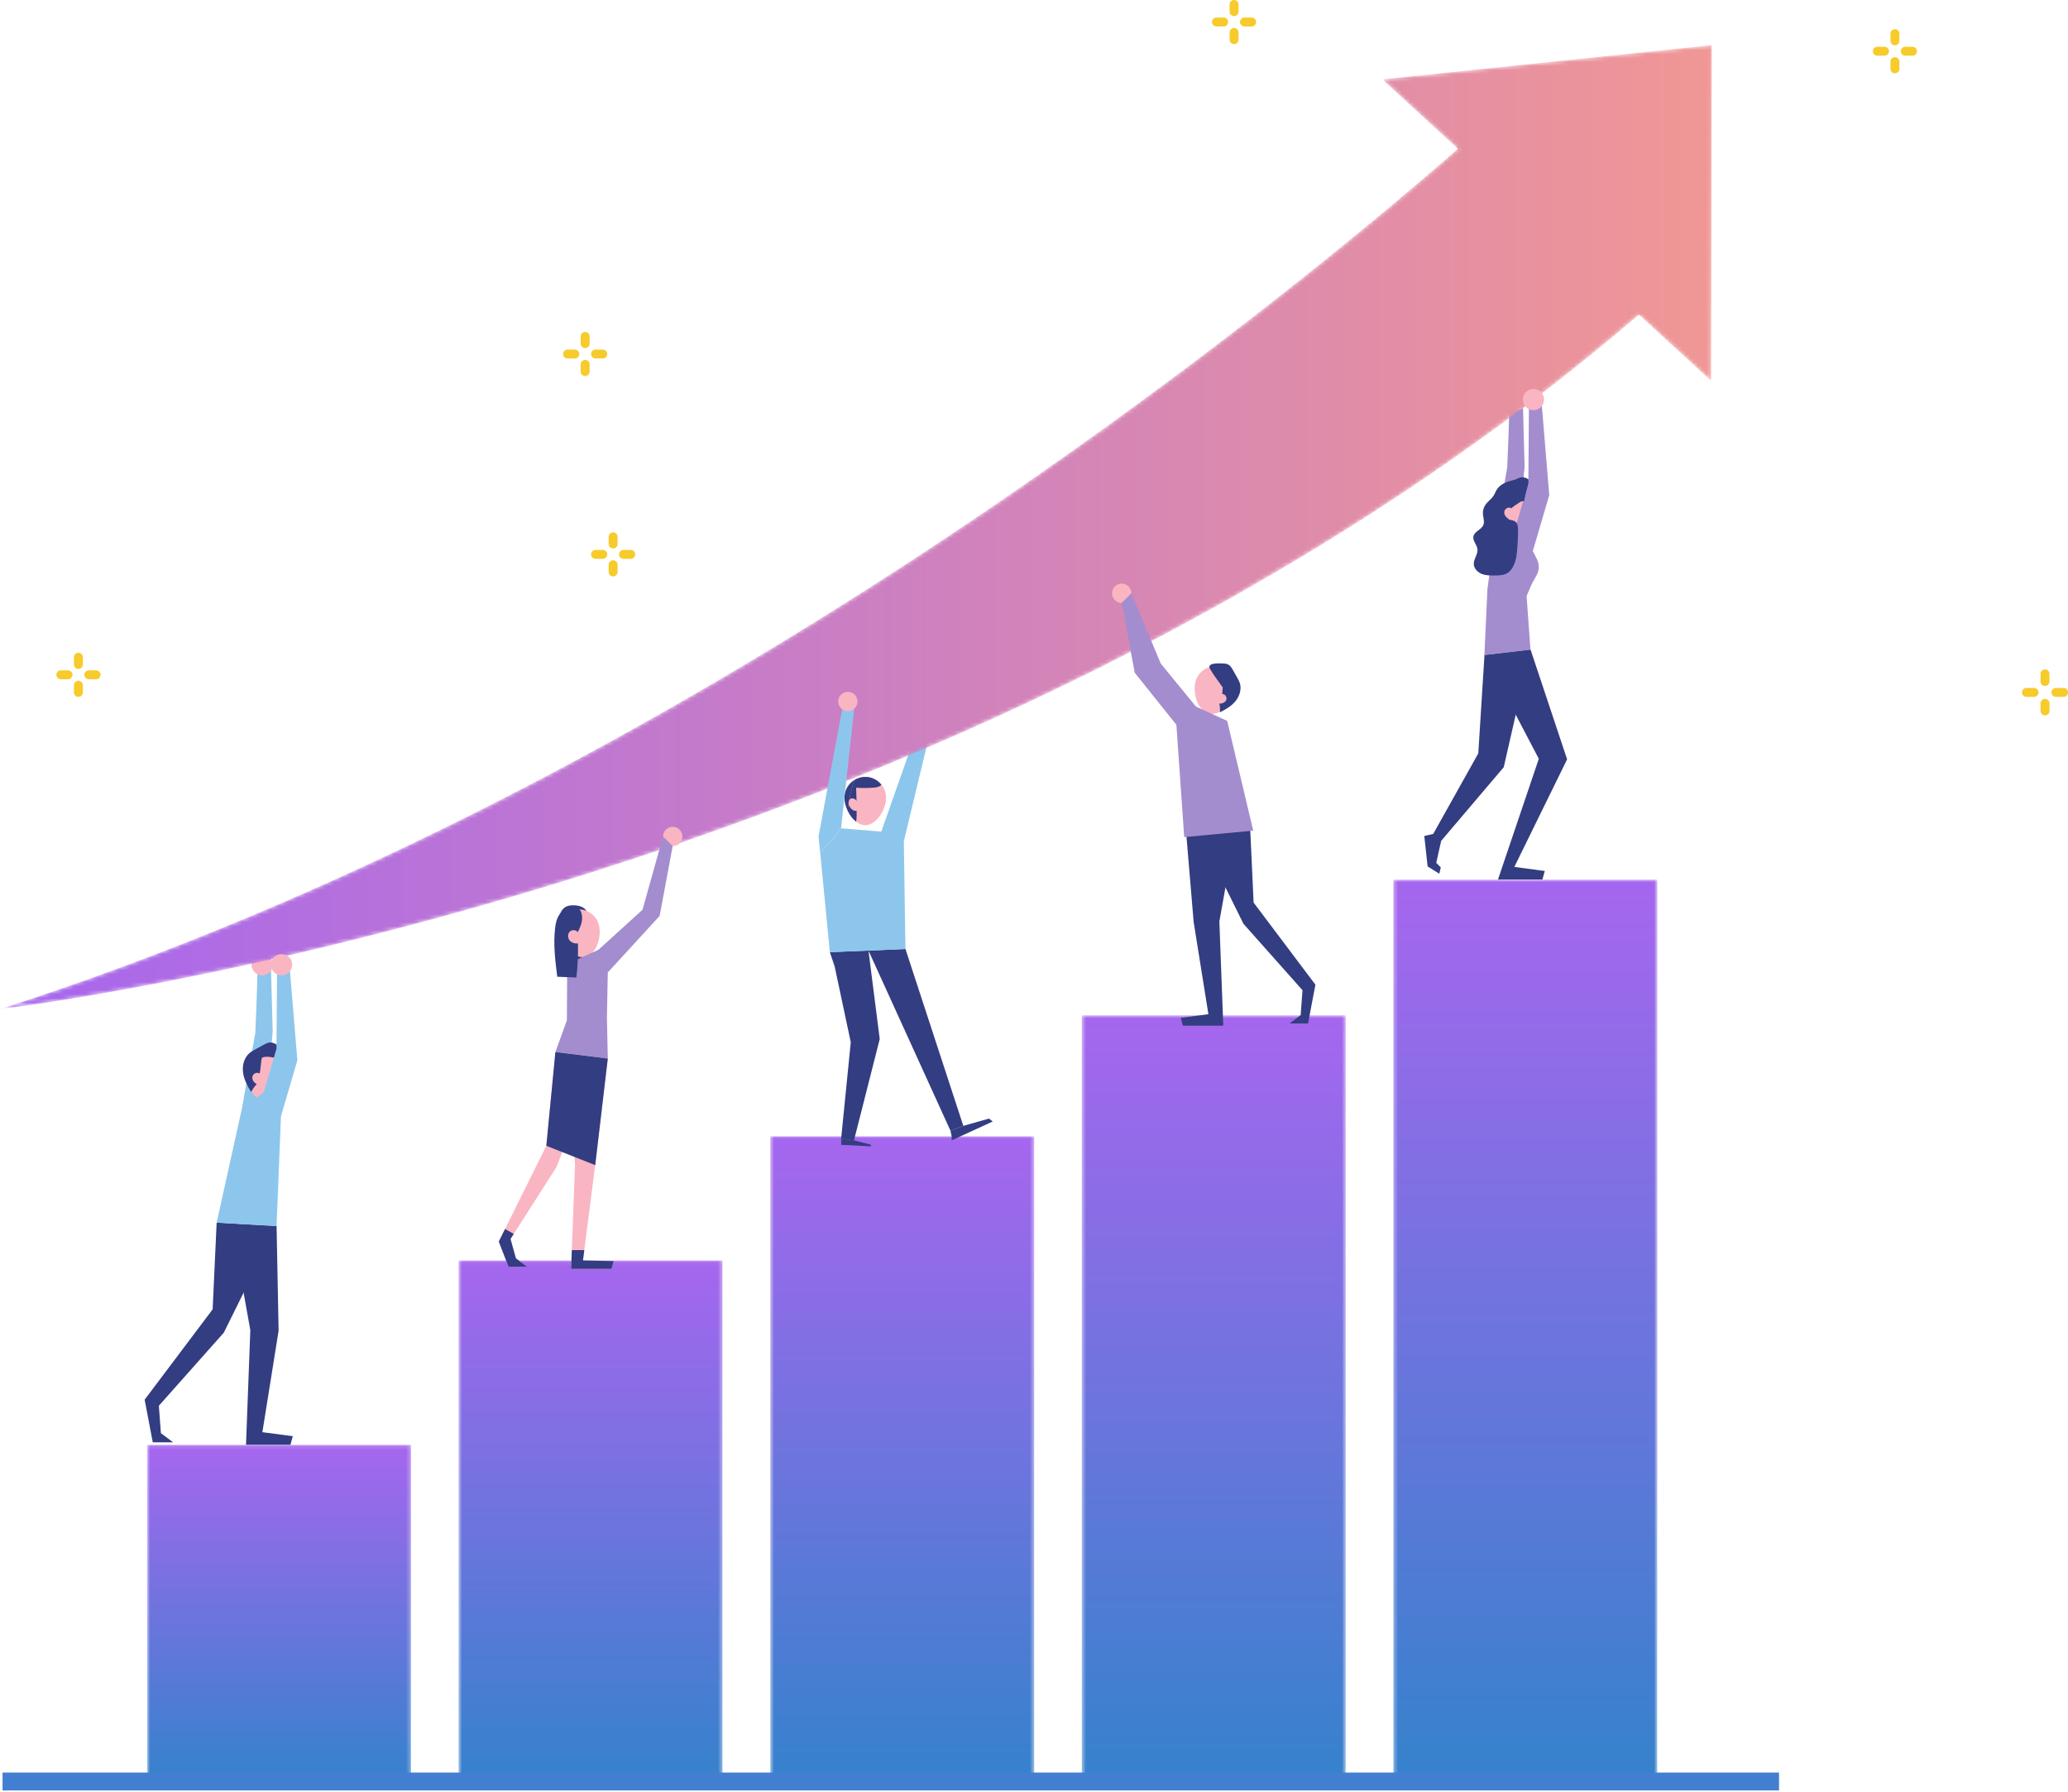 <svg xmlns="http://www.w3.org/2000/svg" width="517" height="448" viewBox="0 0 517 448" fill="none"><mask id="mask0_1905_2717" style="mask-type:luminance" maskUnits="userSpaceOnUse" x="36" y="361" width="67" height="85"><path d="M102.743 445.314H36.759V361.148H102.743V445.314Z" fill="white"></path></mask><g mask="url(#mask0_1905_2717)"><path d="M102.743 445.314H36.759V361.148H102.743V445.314Z" fill="url(#paint0_linear_1905_2717)"></path></g><mask id="mask1_1905_2717" style="mask-type:luminance" maskUnits="userSpaceOnUse" x="114" y="315" width="67" height="131"><path d="M180.621 445.314H114.635V315.055H180.621V445.314Z" fill="white"></path></mask><g mask="url(#mask1_1905_2717)"><path d="M180.621 445.314H114.635V315.055H180.621V445.314Z" fill="url(#paint1_linear_1905_2717)"></path></g><mask id="mask2_1905_2717" style="mask-type:luminance" maskUnits="userSpaceOnUse" x="192" y="284" width="67" height="162"><path d="M258.549 445.314H192.563V284.018H258.549V445.314Z" fill="white"></path></mask><g mask="url(#mask2_1905_2717)"><path d="M258.549 445.314H192.563V284.018H258.549V445.314Z" fill="url(#paint2_linear_1905_2717)"></path></g><mask id="mask3_1905_2717" style="mask-type:luminance" maskUnits="userSpaceOnUse" x="270" y="253" width="67" height="193"><path d="M336.434 445.314H270.448V253.776H336.434V445.314Z" fill="white"></path></mask><g mask="url(#mask3_1905_2717)"><path d="M336.434 445.314H270.448V253.776H336.434V445.314Z" fill="url(#paint3_linear_1905_2717)"></path></g><mask id="mask4_1905_2717" style="mask-type:luminance" maskUnits="userSpaceOnUse" x="348" y="219" width="67" height="227"><path d="M414.328 445.314H348.344V219.866H414.328V445.314Z" fill="white"></path></mask><g mask="url(#mask4_1905_2717)"><path d="M414.328 445.314H348.344V219.866H414.328V445.314Z" fill="url(#paint4_linear_1905_2717)"></path></g><path d="M64.309 242.21C64.512 242.713 63.833 258.137 63.833 258.137L60.442 277.311L66.335 277.409L68.173 257.895L67.738 241.799L64.309 242.21Z" fill="#8DC6EC"></path><path d="M68.19 241.138C68.19 242.604 67.002 243.792 65.536 243.792C64.071 243.792 62.883 242.604 62.883 241.138C62.883 239.673 64.071 238.485 65.536 238.485C67.002 238.485 68.19 239.673 68.19 241.138Z" fill="#FAB5C2"></path><path d="M208.674 241.621L212.692 260.516L210.282 284.638L213.499 285.038L219.932 259.712L217.117 237.601L207.468 238.003L208.674 241.621Z" fill="#333D81"></path><path d="M226.362 237.207L217.117 237.609L237.618 282.636L240.835 281.43L226.362 237.207Z" fill="#333D81"></path><path d="M233.598 178.516L230.784 178.111L220.33 207.862L210.281 207.058L210.303 206.855C208.706 209.368 207.109 210.967 205.512 212.564L204.991 212.562L207.466 238.013L226.361 237.209L225.959 210.274L233.598 178.516Z" fill="#8DC6EC"></path><path d="M216.31 194.191C215.302 194.191 214.368 194.491 213.571 194.986C212.736 197.687 212.108 200.287 211.909 202.63C212.829 204.582 214.449 206.251 216.31 206.251C219.187 206.251 221.519 202.275 221.519 199.398C221.519 196.523 219.187 194.191 216.31 194.191Z" fill="#FAB5C2"></path><path d="M211.111 199.4C211.111 200.416 211.413 201.564 211.918 202.632C212.116 200.289 212.744 197.689 213.58 194.988C212.103 195.908 211.111 197.532 211.111 199.4Z" fill="#FAB5C2"></path><path d="M233.602 177.311C233.602 178.643 232.521 179.724 231.19 179.724C229.856 179.724 228.777 178.643 228.777 177.311C228.777 175.978 229.856 174.897 231.19 174.897C232.521 174.897 233.602 175.978 233.602 177.311Z" fill="#FAB5C2"></path><path d="M216.312 194.19C215.304 194.19 214.371 194.49 213.573 194.986C212.736 197.693 212.106 200.297 211.909 202.645C212.423 203.726 213.156 204.718 214.024 205.386C214.136 204.836 214.152 204.267 214.159 203.704C214.181 201.437 214.138 199.169 214.029 196.904C215.472 197.007 216.926 196.996 218.367 196.873C218.957 196.873 219.825 196.708 220.257 196.272L220.353 196.147C219.397 194.961 217.954 194.19 216.312 194.19Z" fill="#333D81"></path><path d="M211.111 199.398C211.111 200.418 211.406 201.576 211.915 202.646C212.112 200.298 212.742 197.693 213.58 194.986C212.103 195.906 211.111 197.53 211.111 199.398Z" fill="#333D81"></path><path d="M212.156 200.377L212.153 200.788C212.198 200.525 212.243 200.259 212.296 199.991L212.156 200.377Z" fill="#FAB5C2"></path><path d="M212.911 199.558L212.605 199.656L212.296 199.991C212.243 200.259 212.198 200.525 212.153 200.789C212.198 201.445 212.587 202.073 213.152 202.435C213.344 202.556 213.561 202.654 213.788 202.681C214.014 202.71 214.26 202.658 214.436 202.511C215.086 201.973 214.541 200.635 214.126 200.114C213.835 199.748 213.373 199.493 212.911 199.558Z" fill="#FAB5C2"></path><path d="M237.931 284.154V285.038L248.186 280.325L247.254 279.599L240.835 281.422L237.618 282.628L237.931 284.154Z" fill="#333D81"></path><path d="M213.496 285.047L217.715 286.129V286.544L210.313 286.153L210.279 284.648L213.496 285.047Z" fill="#333D81"></path><path d="M377.286 100.929C377.492 101.434 376.808 116.855 376.808 116.855L373.42 136.032L379.312 136.13L381.149 116.616L380.715 100.52L377.286 100.929Z" fill="#A38DCE"></path><path d="M371.124 163.734L384.703 189.667L374.495 219.845H385.601L386.195 217.709L378.585 216.695L391.777 189.801L382.643 162.394L371.124 163.734Z" fill="#333D81"></path><path d="M381.881 99.863C381.881 101.328 380.693 102.517 379.228 102.517C377.763 102.517 376.574 101.328 376.574 99.863C376.574 98.398 377.763 97.209 379.228 97.209C380.693 97.209 381.881 98.398 381.881 99.863Z" fill="#FAB5C2"></path><path d="M369.574 188.309L371.122 163.734L382.641 162.394L375.931 191.778L360.291 210.184L359.062 215.681L360.201 216.823L359.822 218.397L356.904 216.568L356.071 208.958L358.301 208.451L369.574 188.309Z" fill="#333D81"></path><mask id="mask5_1905_2717" style="mask-type:luminance" maskUnits="userSpaceOnUse" x="0" y="11" width="428" height="242"><path d="M427.972 11.274L345.544 19.828L364.468 37.173C321.69 74.604 173.381 196.73 0 252.226C0 252.226 239.646 224.646 409.73 78.656L427.776 95.196L427.972 11.274Z" fill="white"></path></mask><g mask="url(#mask5_1905_2717)"><path d="M427.972 11.274L345.544 19.828L364.468 37.173C321.69 74.604 173.381 196.73 0 252.226C0 252.226 239.646 224.646 409.73 78.656L427.776 95.196L427.972 11.274Z" fill="url(#paint5_linear_1905_2717)"></path></g><path d="M210.285 206.86L213.658 176.193L210.783 175.981L204.634 209.074L204.973 212.567L205.494 212.569C207.091 210.972 208.688 209.373 210.285 206.86Z" fill="#8DC6EC"></path><path d="M211.72 172.938C210.395 173.076 209.43 174.26 209.569 175.587C209.705 176.912 210.889 177.874 212.216 177.736C213.54 177.6 214.505 176.413 214.367 175.089C214.231 173.764 213.042 172.802 211.72 172.938Z" fill="#FAB5C2"></path><path d="M308.94 173.058C308.201 175.839 304.926 179.083 302.145 178.343C299.366 177.604 298.136 173.161 298.875 170.382C299.614 167.602 302.467 165.949 305.248 166.688C308.027 167.427 309.679 170.28 308.94 173.058Z" fill="#FAB5C2"></path><path d="M282.836 148.286C282.836 149.619 281.757 150.698 280.423 150.698C279.092 150.698 278.011 149.619 278.011 148.286C278.011 146.955 279.092 145.873 280.423 145.873C281.757 145.873 282.836 146.955 282.836 148.286Z" fill="#FAB5C2"></path><path d="M309.156 206.237L304.841 230.327L305.819 256.375H295.727L295.185 254.433L302.1 253.511L298.412 230.45L296.467 207.307L309.156 206.237Z" fill="#333D81"></path><path d="M312.492 205.908L313.403 225.609L328.854 246.134L327.011 255.82H322.396L325.166 253.742L325.626 247.517L310.866 230.914L298.875 206.701L312.492 205.908Z" fill="#333D81"></path><path d="M280.425 150.701L282.837 148.289L290.191 165.87L298.982 176.612L306.796 180.193L313.307 207.623L296.052 209.249L294.097 181.171L283.679 168.149L280.425 150.701Z" fill="#A38DCE"></path><path d="M305.684 171.828C305.644 172.388 305.604 172.947 305.563 173.507C306.26 173.391 306.821 174.276 306.571 174.935C306.318 175.594 305.534 175.922 304.831 175.862C304.994 176.574 305.043 177.316 304.974 178.044C306.425 177.343 307.86 176.5 308.88 175.25C309.901 173.999 310.448 172.265 309.95 170.731C309.794 170.248 309.544 169.804 309.294 169.364C308.938 168.734 308.581 168.104 308.226 167.472C307.942 166.969 307.636 166.444 307.138 166.152C306.665 165.875 306.09 165.85 305.541 165.832C304.565 165.801 301.628 165.656 302.514 167.215C303.423 168.816 304.641 170.309 305.684 171.828Z" fill="#333D81"></path><path d="M145.835 242.556C146.103 242.576 146.391 242.592 146.619 242.454C146.86 242.308 146.983 242.027 147.079 241.763C148.516 237.823 147.933 233.461 147.142 229.342C147.026 228.73 146.896 228.097 146.543 227.584C145.853 226.581 144.502 226.279 143.284 226.288C142.739 226.29 142.185 226.342 141.681 226.556C140.523 227.05 139.869 228.341 139.766 229.596C139.661 230.852 140.007 232.096 140.34 233.311C140.932 235.491 141.484 237.68 141.998 239.88C142.167 240.613 142.17 241.953 142.86 242.326C143.532 242.688 145.069 242.5 145.835 242.556Z" fill="#333D81"></path><path d="M139.652 233.858C140.391 236.636 143.668 239.88 146.447 239.14C149.228 238.401 150.459 233.96 149.719 231.179C148.98 228.401 146.125 226.748 143.347 227.487C140.568 228.226 138.915 231.077 139.652 233.858Z" fill="#FAB5C2"></path><path d="M165.768 209.077C165.768 210.408 166.849 211.487 168.18 211.487C169.511 211.487 170.595 210.408 170.595 209.077C170.595 207.744 169.511 206.665 168.18 206.665C166.849 206.665 165.768 207.744 165.768 209.077Z" fill="#FAB5C2"></path><path d="M142.056 263.371L143.753 291.119L142.777 317.164H152.869L153.412 315.225L145.735 315.071L148.801 291.241L151.947 264.6L142.056 263.371Z" fill="#FAB5C2"></path><path d="M138.849 262.977L136.584 286.404L124.694 310.345L127.129 316.613H131.742L128.974 314.538L127.632 309.691L139.122 291.709L149.73 264.328L138.849 262.977Z" fill="#FAB5C2"></path><path d="M168.171 211.486L165.759 209.076L160.63 227.401L149.616 237.4L141.802 240.98L141.726 255.032L138.845 262.969L151.948 264.597L151.731 254.342L151.948 243.075L164.914 228.934L168.171 211.486Z" fill="#A38DCE"></path><path d="M145.512 229.93C145.4 231.02 144.924 232.034 144.435 233.015C144.011 232.365 142.945 232.338 142.409 232.905C141.875 233.473 141.907 234.438 142.389 235.048C142.872 235.66 143.716 235.916 144.489 235.807C144.565 238.653 144.433 241.505 144.091 244.333C142.501 244.27 140.908 244.208 139.316 244.148C138.804 240.1 138.293 236.004 138.784 231.954C138.887 231.098 139.036 230.238 139.383 229.448C139.727 228.657 140.278 227.935 141.036 227.522C141.603 227.209 142.244 227.096 142.881 227.062C143.312 227.04 144.091 226.919 144.498 227.069C145.427 227.415 145.595 229.119 145.512 229.93Z" fill="#333D81"></path><path d="M138.846 262.974L136.581 286.401L148.804 291.244L151.949 264.602L138.846 262.974Z" fill="#333D81"></path><path d="M153.418 315.225L152.875 317.164H142.783L142.957 312.471H146.076L145.741 315.071L153.418 315.225Z" fill="#333D81"></path><path d="M126.256 307.202L128.44 308.424L127.632 309.691L128.974 314.538L131.742 316.613H127.129L124.694 310.345L126.256 307.202Z" fill="#333D81"></path><path d="M61.966 265.979C61.048 269.008 62.234 273.938 65.261 274.856C68.292 275.776 72.016 272.334 72.934 269.305C73.852 266.276 72.141 263.077 69.112 262.159C66.083 261.241 62.884 262.952 61.966 265.979Z" fill="#FAB5C2"></path><path d="M57.832 305.977L62.579 332.482L61.504 361.136H72.606L73.204 359.003L65.594 357.987L69.653 332.616L69.144 306.484L57.832 305.977Z" fill="#333D81"></path><path d="M54.162 305.604L53.162 327.28L36.163 349.86L38.191 360.515H43.269L40.222 358.232L39.715 351.381L55.952 333.114L69.144 306.475L54.162 305.604Z" fill="#333D81"></path><path d="M65.509 264.382C65.223 264.929 65.156 267.817 64.868 268.365C64.287 267.853 63.248 268.356 63.101 269.117C62.956 269.879 63.499 270.643 64.193 270.991C63.626 271.563 63.152 272.229 62.795 272.953C61.841 271.454 60.99 269.834 60.758 268.072C60.53 266.312 61.019 264.373 62.375 263.227C62.802 262.867 63.291 262.597 63.78 262.329C64.479 261.945 65.176 261.561 65.877 261.179C66.434 260.873 67.021 260.558 67.656 260.573C68.261 260.587 68.813 260.897 69.338 261.199C70.267 261.735 73.099 263.301 71.368 264.246C69.59 265.215 67.365 263.564 65.509 264.382Z" fill="#333D81"></path><path d="M72.496 242.773L69.268 242.636L69.114 262.168L65.951 272.957L60.425 277.328L54.159 305.618L69.141 306.489L70.24 279.019L74.343 265.049L72.496 242.773Z" fill="#8DC6EC"></path><path d="M73.049 241.149C73.049 242.614 71.86 243.802 70.395 243.802C68.93 243.802 67.739 242.614 67.739 241.149C67.739 239.683 68.93 238.495 70.395 238.495C71.86 238.495 73.049 239.683 73.049 241.149Z" fill="#FAB5C2"></path><path d="M510.135 168.438V170.339C510.135 170.956 510.635 171.456 511.252 171.456C511.868 171.456 512.368 170.956 512.368 170.339V168.438C512.368 167.822 511.868 167.321 511.252 167.321C510.635 167.321 510.135 167.822 510.135 168.438Z" fill="#F6CB2B"></path><path d="M510.135 175.805V177.706C510.135 178.323 510.635 178.823 511.252 178.823C511.868 178.823 512.368 178.323 512.368 177.706V175.805C512.368 175.189 511.868 174.689 511.252 174.689C510.635 174.689 510.135 175.189 510.135 175.805Z" fill="#F6CB2B"></path><path d="M506.614 174.19H508.515C509.131 174.19 509.632 173.69 509.632 173.074C509.632 172.457 509.131 171.957 508.515 171.957H506.614C505.997 171.957 505.497 172.457 505.497 173.074C505.497 173.69 505.997 174.19 506.614 174.19Z" fill="#F6CB2B"></path><path d="M513.983 174.19H515.884C516.5 174.19 517.001 173.69 517.001 173.074C517.001 172.457 516.5 171.957 515.884 171.957H513.983C513.367 171.957 512.866 172.457 512.866 173.074C512.866 173.69 513.367 174.19 513.983 174.19Z" fill="#F6CB2B"></path><path d="M307.398 1.117V2.919C307.398 3.536 307.897 4.036 308.515 4.036C309.132 4.036 309.632 3.536 309.632 2.919V1.117C309.632 0.5 309.132 -0 308.515 -0C307.897 -0 307.398 0.5 307.398 1.117Z" fill="#F6CB2B"></path><path d="M307.398 8.109V9.911C307.398 10.528 307.897 11.028 308.515 11.028C309.132 11.028 309.632 10.528 309.632 9.911V8.109C309.632 7.492 309.132 6.992 308.515 6.992C307.897 6.992 307.398 7.492 307.398 8.109Z" fill="#F6CB2B"></path><path d="M304.113 6.618H305.916C306.534 6.618 307.032 6.118 307.032 5.501C307.032 4.885 306.534 4.384 305.916 4.384H304.113C303.496 4.384 302.996 4.885 302.996 5.501C302.996 6.118 303.496 6.618 304.113 6.618Z" fill="#F6CB2B"></path><path d="M311.109 6.618H312.912C313.528 6.618 314.028 6.118 314.028 5.501C314.028 4.885 313.528 4.384 312.912 4.384H311.109C310.493 4.384 309.992 4.885 309.992 5.501C309.992 6.118 310.493 6.618 311.109 6.618Z" fill="#F6CB2B"></path><path d="M145.172 84.087V85.892C145.172 86.508 145.67 87.009 146.289 87.009C146.905 87.009 147.406 86.508 147.406 85.892V84.087C147.406 83.471 146.905 82.97 146.289 82.97C145.67 82.97 145.172 83.471 145.172 84.087Z" fill="#F6CB2B"></path><path d="M145.172 91.084V92.886C145.172 93.503 145.67 94.003 146.289 94.003C146.905 94.003 147.406 93.503 147.406 92.886V91.084C147.406 90.465 146.905 89.967 146.289 89.967C145.67 89.967 145.172 90.465 145.172 91.084Z" fill="#F6CB2B"></path><path d="M141.889 89.606H143.69C144.308 89.606 144.807 89.108 144.807 88.49C144.807 87.873 144.308 87.373 143.69 87.373H141.889C141.273 87.373 140.772 87.873 140.772 88.49C140.772 89.108 141.273 89.606 141.889 89.606Z" fill="#F6CB2B"></path><path d="M148.886 89.606H150.689C151.305 89.606 151.806 89.108 151.806 88.49C151.806 87.873 151.305 87.373 150.689 87.373H148.886C148.27 87.373 147.77 87.873 147.77 88.49C147.77 89.108 148.27 89.606 148.886 89.606Z" fill="#F6CB2B"></path><path d="M152.158 134.181V135.984C152.158 136.6 152.659 137.101 153.275 137.101C153.894 137.101 154.392 136.6 154.392 135.984V134.181C154.392 133.565 153.894 133.064 153.275 133.064C152.659 133.064 152.158 133.565 152.158 134.181Z" fill="#F6CB2B"></path><path d="M152.158 141.165V142.97C152.158 143.587 152.659 144.087 153.275 144.087C153.894 144.087 154.392 143.587 154.392 142.97V141.165C154.392 140.549 153.894 140.048 153.275 140.048C152.659 140.048 152.158 140.549 152.158 141.165Z" fill="#F6CB2B"></path><path d="M148.886 139.692H150.689C151.305 139.692 151.806 139.192 151.806 138.576C151.806 137.959 151.305 137.459 150.689 137.459H148.886C148.27 137.459 147.77 137.959 147.77 138.576C147.77 139.192 148.27 139.692 148.886 139.692Z" fill="#F6CB2B"></path><path d="M155.875 139.692H157.677C158.294 139.692 158.794 139.192 158.794 138.576C158.794 137.959 158.294 137.459 157.677 137.459H155.875C155.256 137.459 154.758 137.959 154.758 138.576C154.758 139.192 155.256 139.692 155.875 139.692Z" fill="#F6CB2B"></path><path d="M18.489 164.283V166.085C18.489 166.702 18.99 167.202 19.606 167.202C20.223 167.202 20.723 166.702 20.723 166.085V164.283C20.723 163.664 20.223 163.166 19.606 163.166C18.99 163.166 18.489 163.664 18.489 164.283Z" fill="#F6CB2B"></path><path d="M18.489 171.271V173.074C18.489 173.69 18.99 174.19 19.606 174.19C20.223 174.19 20.723 173.69 20.723 173.074V171.271C20.723 170.655 20.223 170.154 19.606 170.154C18.99 170.154 18.489 170.655 18.489 171.271Z" fill="#F6CB2B"></path><path d="M15.205 169.792H17.01C17.626 169.792 18.127 169.292 18.127 168.675C18.127 168.059 17.626 167.558 17.01 167.558H15.205C14.588 167.558 14.088 168.059 14.088 168.675C14.088 169.292 14.588 169.792 15.205 169.792Z" fill="#F6CB2B"></path><path d="M22.208 169.792H24.01C24.629 169.792 25.127 169.292 25.127 168.675C25.127 168.059 24.629 167.558 24.01 167.558H22.208C21.591 167.558 21.091 168.059 21.091 168.675C21.091 169.292 21.591 169.792 22.208 169.792Z" fill="#F6CB2B"></path><path d="M472.613 8.403V10.208C472.613 10.825 473.114 11.325 473.73 11.325C474.349 11.325 474.847 10.825 474.847 10.208V8.403C474.847 7.787 474.349 7.287 473.73 7.287C473.114 7.287 472.613 7.787 472.613 8.403Z" fill="#F6CB2B"></path><path d="M472.613 15.406V17.208C472.613 17.827 473.114 18.325 473.73 18.325C474.349 18.325 474.847 17.827 474.847 17.208V15.406C474.847 14.789 474.349 14.289 473.73 14.289C473.114 14.289 472.613 14.789 472.613 15.406Z" fill="#F6CB2B"></path><path d="M469.333 13.923H471.133C471.75 13.923 472.25 13.422 472.25 12.806C472.25 12.19 471.75 11.689 471.133 11.689H469.333C468.716 11.689 468.216 12.19 468.216 12.806C468.216 13.422 468.716 13.923 469.333 13.923Z" fill="#F6CB2B"></path><path d="M476.321 13.923H478.124C478.74 13.923 479.24 13.422 479.24 12.806C479.24 12.19 478.74 11.689 478.124 11.689H476.321C475.702 11.689 475.204 12.19 475.204 12.806C475.204 13.422 475.702 13.923 476.321 13.923Z" fill="#F6CB2B"></path><path d="M374.944 124.697C374.026 127.726 375.21 132.656 378.239 133.574C381.268 134.494 384.991 131.052 385.909 128.023C386.828 124.994 385.119 121.795 382.09 120.877C379.061 119.959 375.862 121.668 374.944 124.697Z" fill="#FAB5C2"></path><path d="M377.855 127.081C377.272 126.567 376.233 127.072 376.088 127.834C375.938 128.596 376.483 129.357 377.176 129.706C376.608 130.28 376.135 130.943 375.78 131.667C374.826 130.168 373.973 128.551 373.745 126.789C373.513 125.028 374.004 123.09 375.358 121.944C375.784 121.582 376.276 121.312 376.763 121.046C377.462 120.661 378.161 120.277 378.86 119.895C379.416 119.589 380.004 119.274 380.64 119.29C381.243 119.303 381.797 119.614 382.322 119.915C383.251 120.452 386.082 122.017 384.353 122.962C382.572 123.932 378.141 126.534 377.855 127.081Z" fill="#333D81"></path><path d="M385.467 101.485L382.237 101.349L382.085 120.88L378.922 131.667L373.396 136.041L371.861 147.18L371.1 163.743L382.619 162.403L381.647 148.996L383.014 145.827L384.151 143.783C384.837 142.547 384.87 141.051 384.236 139.787L383.209 137.732L387.312 123.762L385.467 101.485Z" fill="#A38DCE"></path><path d="M386.026 99.869C386.026 101.334 384.835 102.522 383.372 102.522C381.907 102.522 380.719 101.334 380.719 99.869C380.719 98.403 381.907 97.215 383.372 97.215C384.835 97.215 386.026 98.403 386.026 99.869Z" fill="#FAB5C2"></path><path d="M372.475 128.471C372.336 129.854 373.261 131.409 374.648 131.518C375.081 131.552 375.586 131.393 375.745 130.986C375.894 130.611 375.691 130.202 375.579 129.814C375.34 128.976 375.53 128.087 375.595 127.218C375.881 123.423 372.689 126.32 372.475 128.471Z" fill="#333D81"></path><path d="M377.293 125.177C378.276 124.907 379.313 125.273 380.331 125.316C380.563 125.324 380.796 125.278 381.028 125.251C381.301 123.591 381.843 121.963 382.058 120.31C381.126 119.564 380.206 119.553 378.895 119.861C377.126 120.278 375.182 120.817 374.213 122.351C373.903 122.838 373.717 123.399 373.404 123.886C372.846 124.762 371.917 125.347 371.338 126.209C370.903 126.855 370.688 127.645 370.728 128.423C370.78 129.381 371.202 130.382 370.82 131.262C370.315 132.425 368.615 132.823 368.356 134.061C368.119 135.177 369.23 136.138 369.366 137.273C369.516 138.541 368.423 139.678 368.446 140.956C368.466 142.077 369.373 143.024 370.411 143.444C371.45 143.864 372.605 143.862 373.726 143.849C374.827 143.833 375.993 143.795 376.923 143.201C377.546 142.801 378.004 142.182 378.334 141.519C379.12 139.949 379.252 138.144 379.366 136.395C379.46 134.967 379.549 133.538 379.489 132.11C379.462 131.525 379.386 130.884 378.962 130.484C378.479 130.031 377.74 130.044 377.117 129.823C376.147 129.479 375.459 128.465 375.5 127.435C375.538 126.408 376.299 125.447 377.293 125.177Z" fill="#333D81"></path><path d="M0.636 447.537H444.758V443.069H0.636V447.537Z" fill="#437FD0"></path><defs><linearGradient id="paint0_linear_1905_2717" x1="69.751" y1="445.314" x2="69.751" y2="361.148" gradientUnits="userSpaceOnUse"><stop stop-color="#3582CC"></stop><stop offset="1" stop-color="#A666EF"></stop></linearGradient><linearGradient id="paint1_linear_1905_2717" x1="147.627" y1="445.314" x2="147.627" y2="315.054" gradientUnits="userSpaceOnUse"><stop stop-color="#3582CC"></stop><stop offset="1" stop-color="#A666EF"></stop></linearGradient><linearGradient id="paint2_linear_1905_2717" x1="225.555" y1="445.314" x2="225.555" y2="284.018" gradientUnits="userSpaceOnUse"><stop stop-color="#3582CC"></stop><stop offset="1" stop-color="#A666EF"></stop></linearGradient><linearGradient id="paint3_linear_1905_2717" x1="303.44" y1="445.314" x2="303.44" y2="253.775" gradientUnits="userSpaceOnUse"><stop stop-color="#3582CC"></stop><stop offset="1" stop-color="#A666EF"></stop></linearGradient><linearGradient id="paint4_linear_1905_2717" x1="381.336" y1="445.314" x2="381.336" y2="219.866" gradientUnits="userSpaceOnUse"><stop stop-color="#3582CC"></stop><stop offset="1" stop-color="#A666EF"></stop></linearGradient><linearGradient id="paint5_linear_1905_2717" x1="0" y1="131.749" x2="427.97" y2="131.749" gradientUnits="userSpaceOnUse"><stop stop-color="#A666EF"></stop><stop offset="1" stop-color="#F09795"></stop></linearGradient></defs></svg>